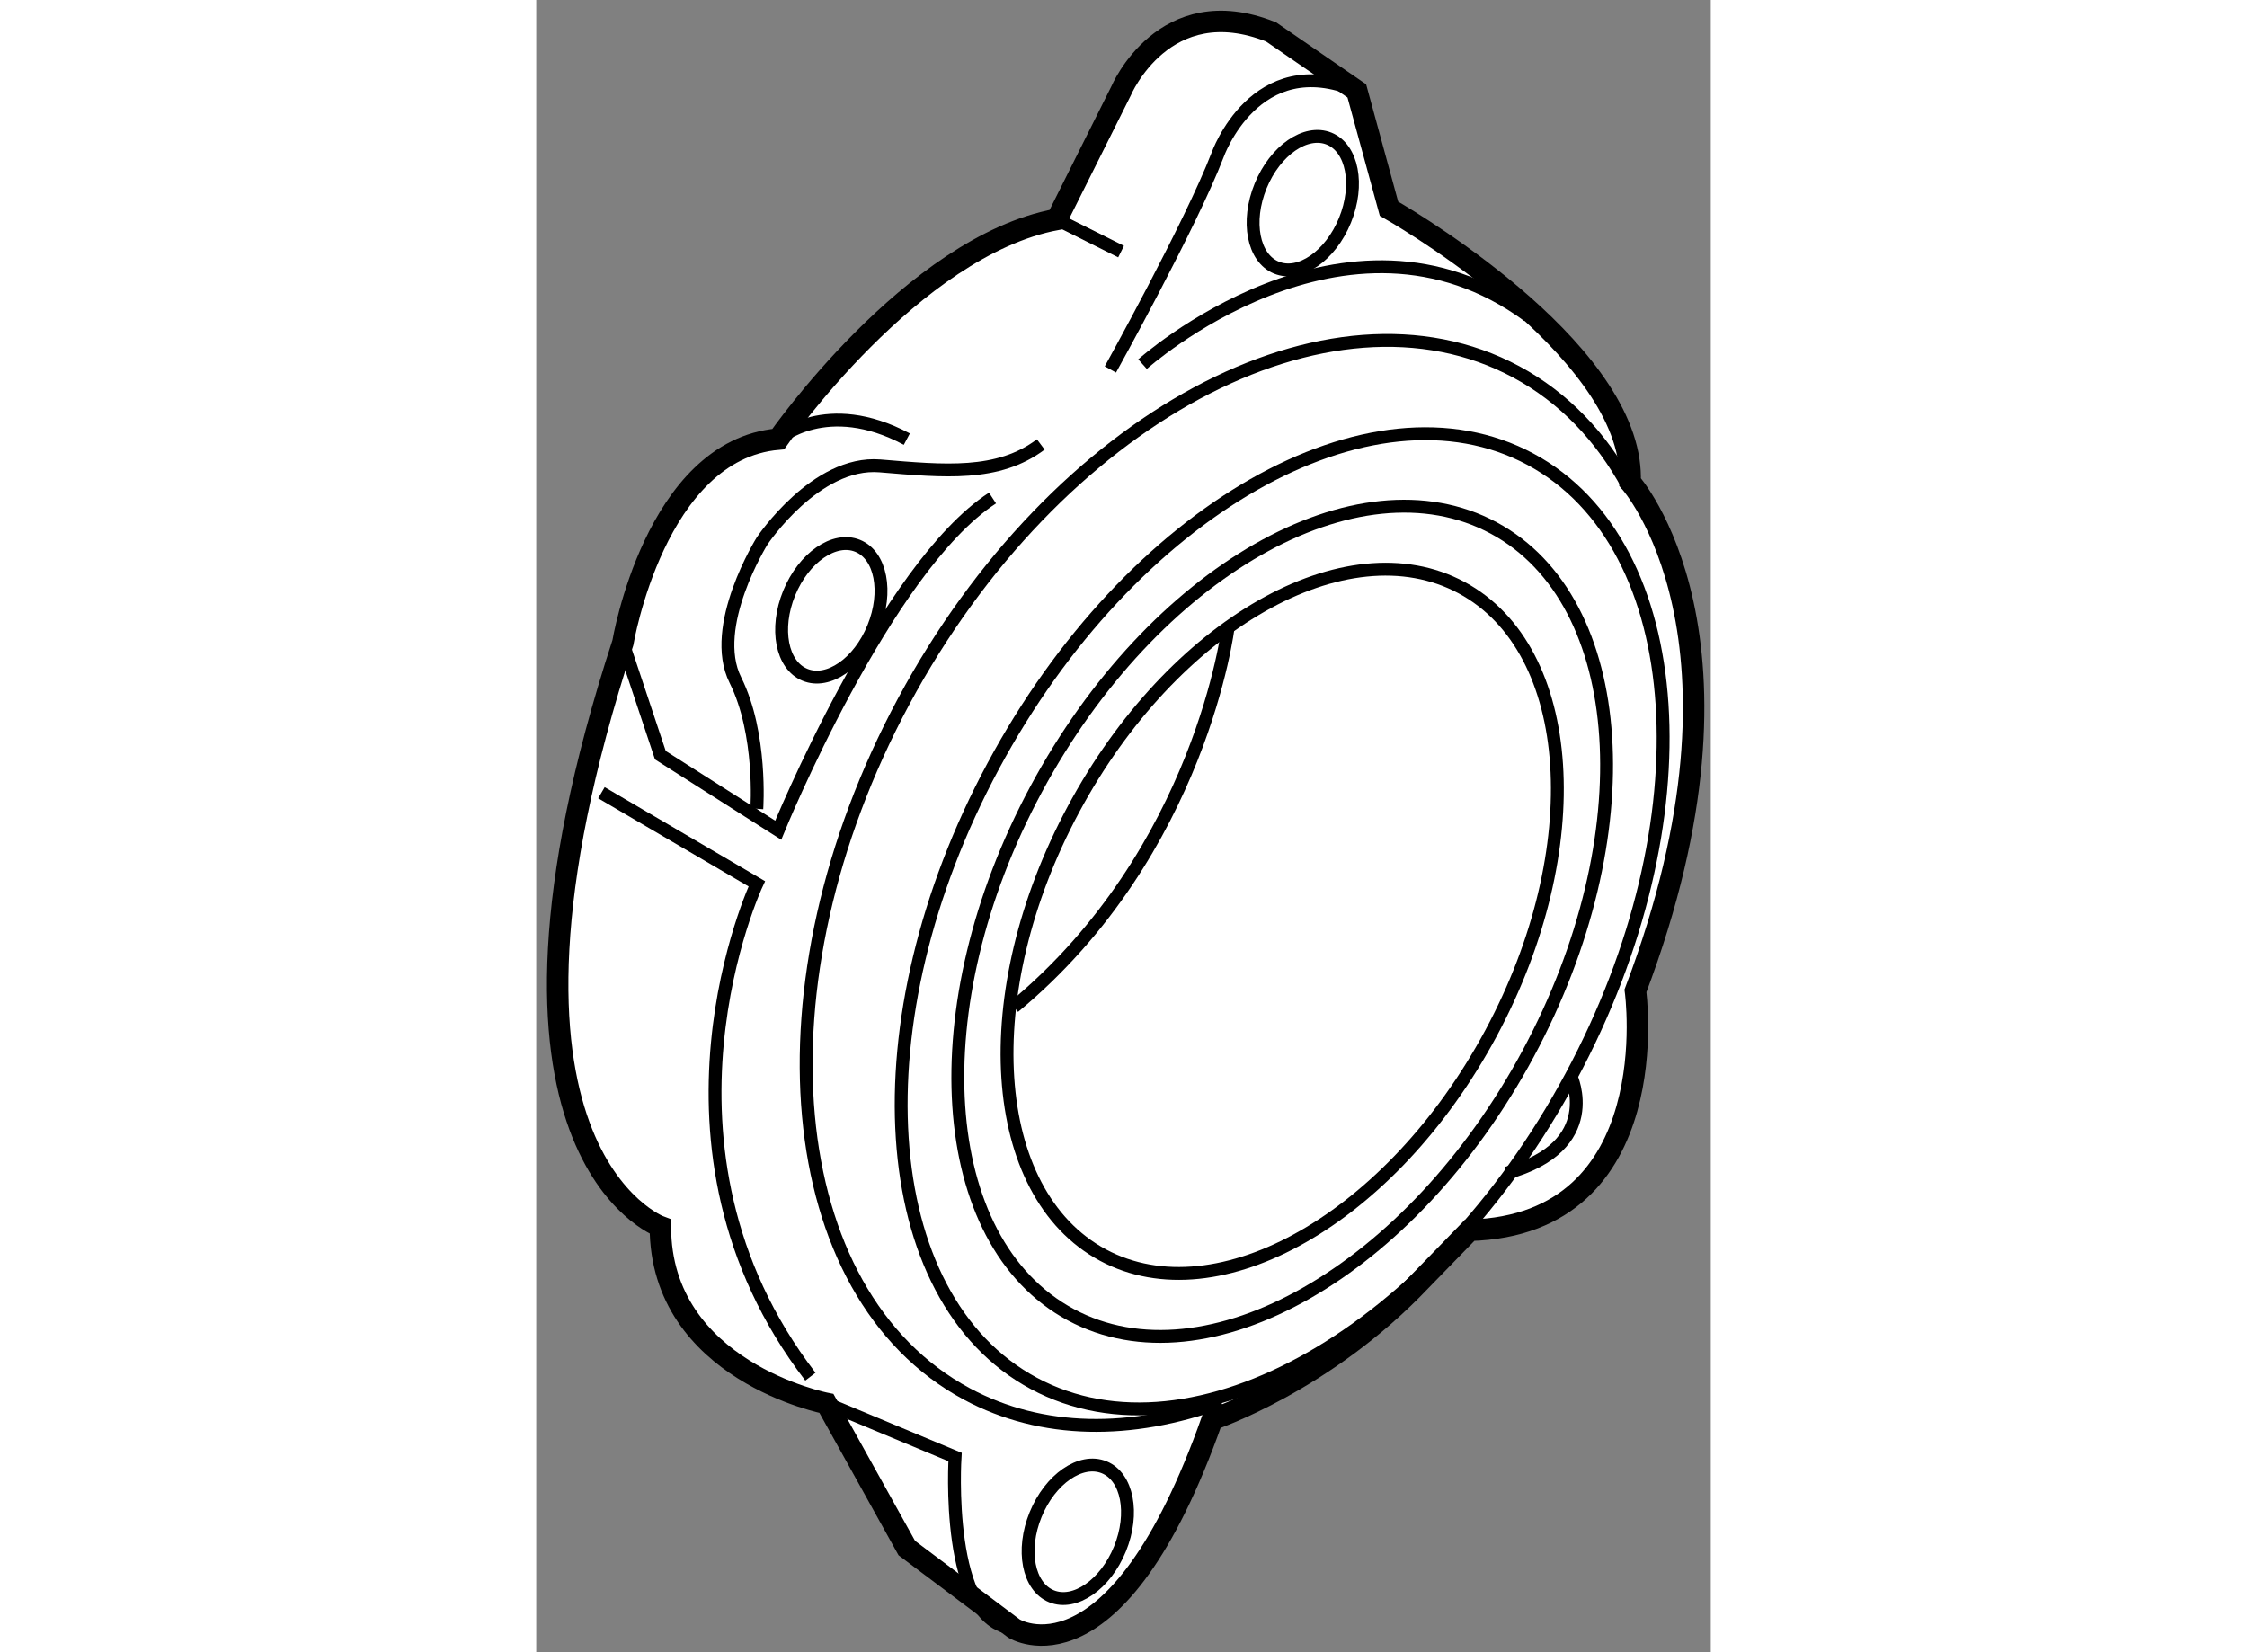 <?xml version="1.0" encoding="utf-8"?>
<!-- Generator: Adobe Illustrator 15.1.0, SVG Export Plug-In . SVG Version: 6.00 Build 0)  -->
<!DOCTYPE svg PUBLIC "-//W3C//DTD SVG 1.1//EN" "http://www.w3.org/Graphics/SVG/1.1/DTD/svg11.dtd">
<svg version="1.1" xmlns="http://www.w3.org/2000/svg" xmlns:xlink="http://www.w3.org/1999/xlink" x="0px" y="0px" width="244.8px"
	 height="180px" viewBox="48.562 73.36 27.379 38.513" enable-background="new 0 0 244.8 180" xml:space="preserve">
	
<rect x="48.562" y="73.36" width="27.379" height="38.513" fill="#808080" stroke="none"/>
	
<g><path fill="#FFFFFF" stroke="#000000" stroke-width="0.5" d="M70.321,102.038c4.621-0.125,3.864-5.581,3.864-5.581
			c3.122-8.241-0.125-11.862-0.125-11.862c0.006-0.166-0.004-0.33-0.028-0.495c-0.438-2.961-5.592-5.875-5.592-5.875l-0.75-2.746
			l-1.998-1.374c-2.498-0.998-3.497,1.374-3.497,1.374l-1.498,2.996c-3.372,0.625-6.494,5.121-6.494,5.121
			c-2.872,0.25-3.621,4.746-3.621,4.746c-3.872,11.864,0.874,13.612,0.874,13.612c0,3.371,3.871,4.12,3.871,4.12l1.873,3.371
			l2.498,1.875c0,0,2.373,1.498,4.621-4.871c0,0,2.622-0.874,4.87-3.247L70.321,102.038z"></path><path fill="none" stroke="#000000" stroke-width="0.3" d="M59.215,91.216c-3.198,5.948-2.773,12.392,0.947,14.391
			c3.72,1.999,9.327-1.202,12.523-7.151c3.197-5.948,2.773-12.391-0.947-14.391C68.019,82.065,62.411,85.267,59.215,91.216z"></path><path fill="none" stroke="#000000" stroke-width="0.3" d="M74.01,84.69c-0.622-1.147-1.493-2.064-2.605-2.662
			c-4.35-2.338-10.742,1.101-14.277,7.681c-3.536,6.579-2.876,13.808,1.474,16.145c1.752,0.94,3.835,0.945,5.929,0.186"></path><path fill="none" stroke="#000000" stroke-width="0.3" d="M61.086,92.222c-2.309,4.296-2.002,8.948,0.685,10.393
			c2.686,1.442,6.735-0.869,9.044-5.165c2.309-4.296,2.003-8.948-0.683-10.392C67.445,85.613,63.394,87.925,61.086,92.222z"></path><path fill="none" stroke="#000000" stroke-width="0.3" d="M60.216,91.755c-2.722,5.063-2.36,10.548,0.807,12.251
			c3.167,1.701,7.94-1.023,10.663-6.089c2.722-5.064,2.36-10.55-0.807-12.251C67.712,83.963,62.937,86.69,60.216,91.755z"></path><path fill="none" stroke="#000000" stroke-width="0.3" d="M64.693,87.966c0,0-0.624,5.245-4.995,8.866"></path><path fill="none" stroke="#000000" stroke-width="0.3" d="M55.328,106.074l2.997,1.249c0,0-0.25,3.872,1.374,3.997"></path><path fill="none" stroke="#000000" stroke-width="0.3" d="M54.953,105.45c-4.121-5.369-1.249-11.489-1.249-11.489l-3.622-2.123"></path><path fill="none" stroke="#000000" stroke-width="0.3" d="M59.198,84.969c-2.498,1.625-4.995,7.743-4.995,7.743l-2.747-1.748
			l-0.874-2.622"></path><path fill="none" stroke="#000000" stroke-width="0.3" d="M53.704,92.212c0,0,0.125-1.748-0.499-2.998
			c-0.625-1.248,0.624-3.246,0.624-3.246s1.249-1.873,2.747-1.748c1.499,0.125,2.748,0.25,3.747-0.5"></path><path fill="none" stroke="#000000" stroke-width="0.3" d="M61.946,81.972c0,0,1.873-3.372,2.497-4.995
			c0,0,0.875-2.498,3.246-1.498"></path><line fill="none" stroke="#000000" stroke-width="0.3" x1="60.697" y1="78.475" x2="62.195" y2="79.225"></line><path fill="none" stroke="#000000" stroke-width="0.3" d="M54.203,83.596c0,0,1.125-0.999,2.998,0"></path><path fill="none" stroke="#000000" stroke-width="0.3" d="M65.448,77.695c-0.339,0.829-0.174,1.682,0.369,1.904
			c0.543,0.221,1.258-0.272,1.597-1.103c0.338-0.83,0.173-1.682-0.369-1.904C66.501,76.371,65.787,76.865,65.448,77.695z"></path><path fill="none" stroke="#000000" stroke-width="0.3" d="M54.458,87.185c-0.339,0.831-0.174,1.684,0.369,1.905
			c0.543,0.222,1.258-0.271,1.596-1.103c0.339-0.83,0.174-1.683-0.369-1.904C55.512,85.862,54.797,86.356,54.458,87.185z"></path><path fill="none" stroke="#000000" stroke-width="0.3" d="M60.203,108.665c-0.338,0.829-0.173,1.682,0.37,1.904
			c0.543,0.221,1.257-0.272,1.596-1.103c0.339-0.83,0.174-1.683-0.369-1.904C61.256,107.342,60.541,107.836,60.203,108.665z"></path><path fill="none" stroke="#000000" stroke-width="0.3" d="M62.695,81.848c0,0,4.746-4.246,8.991-1.124"></path><path fill="none" stroke="#000000" stroke-width="0.3" d="M72.686,98.455c0,0,0.749,1.625-1.499,2.248"></path></g>


</svg>